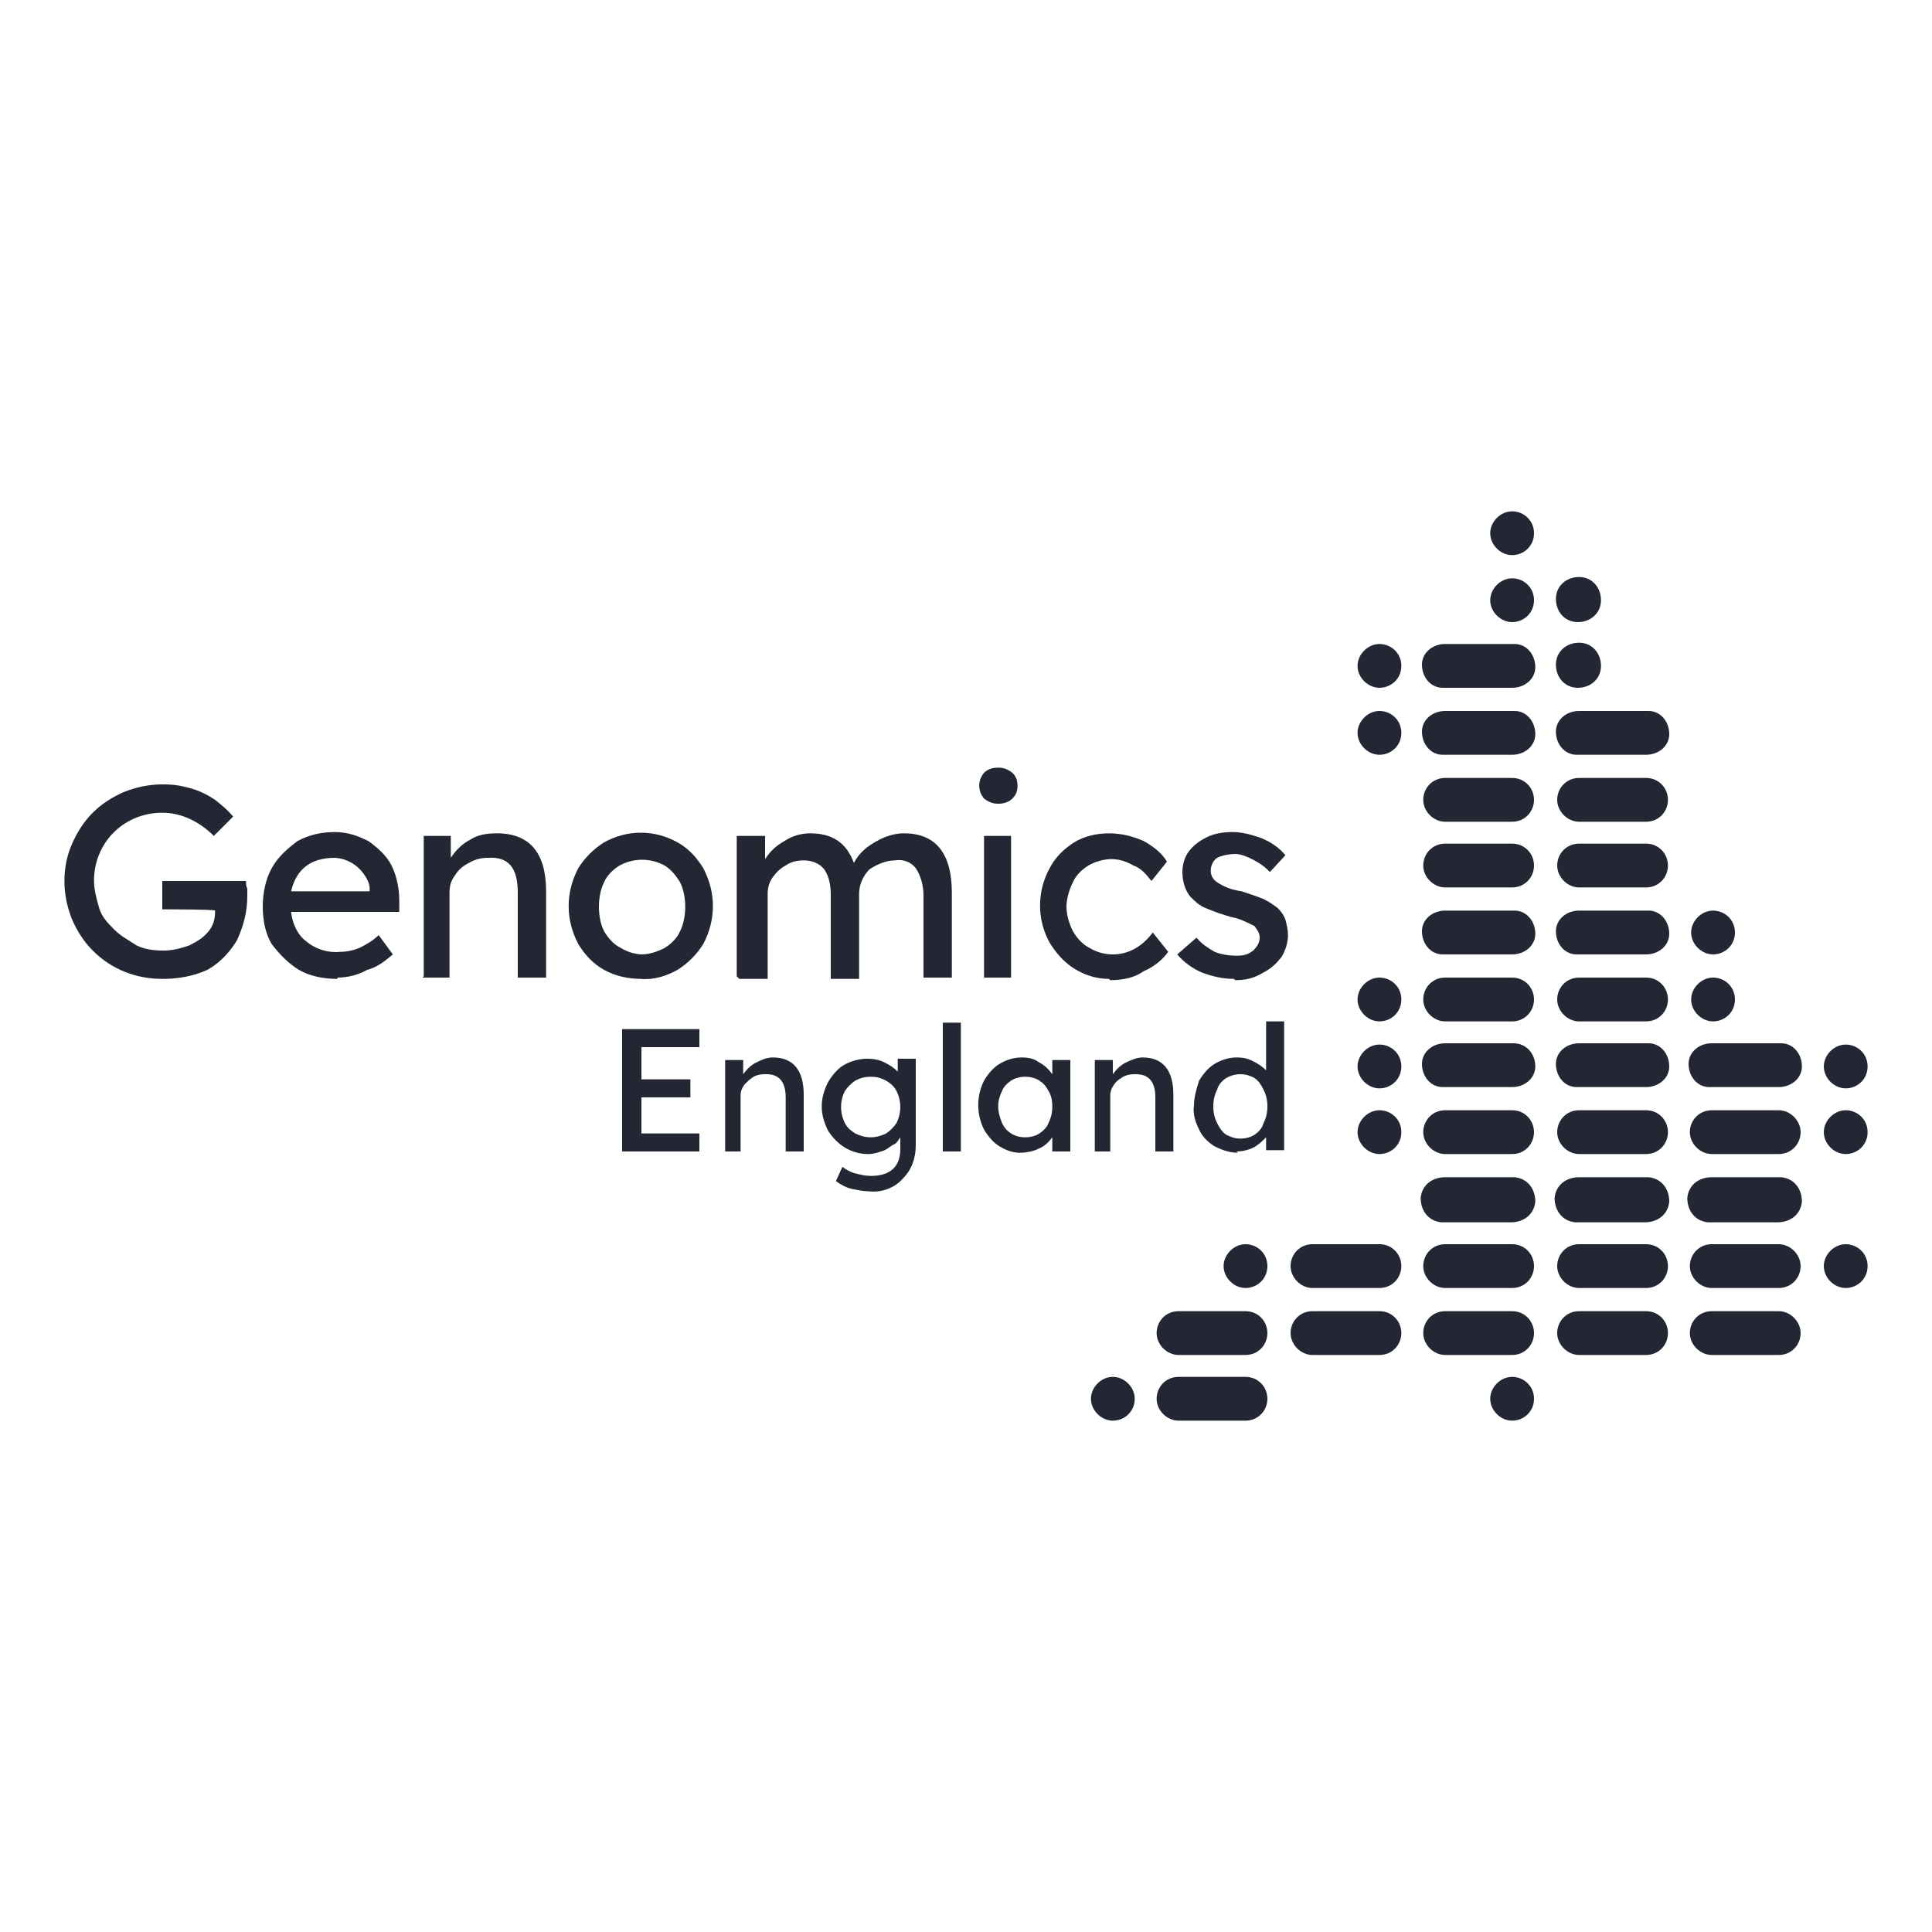 <?xml version="1.0" encoding="UTF-8"?>
<svg id="svg336" xmlns="http://www.w3.org/2000/svg" xmlns:svg="http://www.w3.org/2000/svg" xmlns:sodipodi="http://sodipodi.sourceforge.net/DTD/sodipodi-0.dtd" xmlns:rdf="http://www.w3.org/1999/02/22-rdf-syntax-ns#" xmlns:inkscape="http://www.inkscape.org/namespaces/inkscape" xmlns:dc="http://purl.org/dc/elements/1.1/" xmlns:cc="http://creativecommons.org/ns#" version="1.1" viewBox="0 0 150 150">
  <defs>
    <style>
      .cls-1 {
        fill: #232734;
        stroke-width: 0px;
      }
    </style>
  </defs>
  <g id="g179">
    <path id="path118" class="cls-1" d="M48.3,89.4v-9.5h6v1.4h-4.5v2.5h3.8v1.4h-3.8v2.8h4.5v1.4h-6Z"/>
    <path id="path119" class="cls-1" d="M56.3,89.4v-7.1h1.4v1.1c.3-.4.6-.7,1-.9.4-.2.8-.4,1.3-.4,1.6,0,2.4,1,2.4,2.9v4.4h-1.4v-4.2c0-1.2-.5-1.8-1.5-1.8-.3,0-.6,0-1,.2-.3.2-.5.4-.7.6-.2.3-.3.5-.3.9v4.3h-1.4Z"/>
    <path id="path120" class="cls-1" d="M67.6,92.5c-.5,0-1-.1-1.5-.2-.4-.1-.8-.3-1.2-.6l.5-1.1c.3.2.6.4,1,.5s.8.2,1.2.2c1.5,0,2.3-.7,2.3-2.1v-.9c-.2.3-.3.5-.6.6-.3.2-.5.4-.9.5-.3.1-.6.2-1,.2-1.3,0-2.4-.7-3.1-1.8-.3-.6-.5-1.2-.5-1.9s.2-1.3.5-1.9c.3-.5.7-1,1.2-1.3.5-.3,1.2-.5,1.8-.5s1,.1,1.4.3c.4.2.7.4,1,.7v-1h1.4v6.7c0,1-.3,1.9-1,2.6-.6.7-1.6,1.1-2.6,1M67.6,88.3c.4,0,.8-.1,1.2-.3.3-.2.6-.5.8-.8.4-.8.4-1.7,0-2.5-.2-.4-.5-.6-.8-.8-.4-.2-.7-.3-1.2-.3s-.8.1-1.2.3c-.3.2-.6.5-.8.8-.4.8-.4,1.7,0,2.5.2.4.5.6.8.8.4.2.8.3,1.2.3"/>
    <path id="path121" class="cls-1" d="M73.2,79.4h1.4v10h-1.4v-10Z"/>
    <path id="path122" class="cls-1" d="M79.2,89.5c-.6,0-1.1-.2-1.6-.5-.5-.3-.9-.8-1.2-1.3-.6-1.2-.6-2.6,0-3.8.3-.5.7-1,1.2-1.3.5-.3,1.1-.5,1.7-.5s1,.1,1.4.4c.4.2.7.5,1,.9v-1.1h1.4v7.1h-1.4v-1.1c-.3.4-.6.7-1.1.9-.4.2-1,.3-1.4.3M79.6,88.3c.4,0,.8-.1,1.1-.3.3-.2.6-.5.7-.8.2-.4.3-.8.3-1.3s-.1-.9-.3-1.2c-.2-.4-.4-.6-.7-.8-.3-.2-.7-.3-1.1-.3s-.8.1-1.1.3c-.3.2-.6.5-.7.8-.2.4-.3.8-.3,1.2s.1.8.3,1.3c.2.4.4.6.7.8.3.2.7.3,1.1.3"/>
    <path id="path123" class="cls-1" d="M85,89.4v-7.1h1.4v1.1c.3-.4.6-.7,1-.9.4-.2.9-.4,1.3-.4,1.6,0,2.4,1,2.4,2.9v4.4h-1.4v-4.2c0-1.2-.5-1.8-1.5-1.8-.3,0-.6,0-1,.2-.3.2-.5.3-.7.6-.2.3-.3.5-.3.9v4.3h-1.4Z"/>
    <path id="path124" class="cls-1" d="M96.1,89.5c-.6,0-1.2-.2-1.8-.5-.5-.3-1-.8-1.2-1.3-.3-.6-.5-1.2-.4-1.9,0-.6.2-1.3.4-1.9.3-.5.7-1,1.2-1.3.5-.3,1.1-.5,1.7-.5s.9.1,1.3.3c.4.2.7.4,1,.7v-3.8h1.4v10h-1.4v-1c-.3.3-.6.6-1,.8-.4.2-.9.3-1.3.3M96.3,88.4c.4,0,.8-.1,1.1-.3.3-.2.6-.5.7-.9.2-.4.3-.8.3-1.3s-.1-.9-.3-1.3c-.2-.4-.4-.7-.7-.9-.7-.4-1.5-.4-2.2,0-.3.2-.6.5-.7.9-.2.4-.3.8-.3,1.3s.1.9.3,1.3c.2.4.4.7.7.9.4.2.7.3,1.1.3"/>
    <path id="path125" class="cls-1" d="M12.6,76c-2,0-3.9-.7-5.4-2.2-.7-.7-1.2-1.5-1.6-2.4-.4-1-.6-2-.6-3s.2-2,.6-2.9.9-1.7,1.6-2.4,1.5-1.2,2.4-1.6c1-.4,2-.6,3-.6s1.4.1,2.2.3c.7.2,1.3.5,1.9.9.5.4,1,.8,1.4,1.3l-1.5,1.5c-1.1-1.1-2.5-1.8-4-1.8-2.9,0-5.2,2.2-5.3,5.1v.2c0,.7.2,1.4.4,2.1s.7,1.2,1.2,1.7,1.1.8,1.7,1.2c.6.3,1.3.4,2.1.4s1.4-.2,2-.4c.6-.3,1.1-.6,1.5-1.1.4-.5.5-1,.5-1.6h0c0-.1-4.1-.1-4.1-.1v-2.2h6.5c0,.2,0,.4.1.6v.6c0,1.2-.3,2.3-.8,3.4-.6,1-1.4,1.8-2.3,2.3-1.1.5-2.3.7-3.4.7"/>
    <path id="path126" class="cls-1" d="M26.2,76c-1.1,0-2.1-.2-3-.7-.8-.5-1.5-1.2-2.1-2-.5-.8-.7-1.9-.7-2.9s.2-2.1.7-3c.5-.9,1.2-1.5,2-2.1.9-.5,1.9-.7,2.9-.7s1.8.3,2.6.7c.7.5,1.4,1.1,1.8,1.9.4.8.6,1.8.6,2.7v.9h-8.4c.1.9.5,1.8,1.2,2.3.7.6,1.7.9,2.6.8.5,0,1-.1,1.5-.3.6-.3,1.1-.6,1.5-1l1.1,1.5c-.6.5-1.2,1-2,1.2-.7.4-1.5.6-2.3.6M26,66.6c-1.9,0-3,.9-3.4,2.6h6.1v-.2c0-.4-.2-.8-.5-1.2-.5-.7-1.4-1.2-2.3-1.2"/>
    <path id="path127" class="cls-1" d="M32.9,75.8v-10.9h2.1v1.7c.4-.6.9-1.1,1.5-1.4.6-.4,1.3-.5,2.1-.5,2.5,0,3.8,1.5,3.8,4.5v6.7h-2.2v-6.6c0-1.9-.7-2.8-2.3-2.7-.5,0-1,.1-1.5.4-.4.2-.8.5-1.1,1-.3.4-.4.8-.4,1.3v6.6h-2.1Z"/>
    <path id="path128" class="cls-1" d="M49.8,76c-1,0-2-.2-2.9-.7-.9-.5-1.5-1.2-2-2-1-1.9-1-4,0-5.9.5-.8,1.2-1.5,2-2,1.8-1,3.9-1,5.7,0,.9.5,1.5,1.2,2,2,1,1.9,1,4,0,5.9-.5.8-1.2,1.5-2,2-.9.5-1.9.8-2.9.7M49.8,74.1c.6,0,1.2-.2,1.8-.5.5-.3,1-.8,1.2-1.3.3-.6.4-1.3.4-1.9s-.1-1.3-.4-1.9c-.3-.5-.7-1-1.2-1.3-1.1-.6-2.4-.6-3.5,0-.5.3-1,.8-1.2,1.3-.3.6-.4,1.3-.4,1.9s.1,1.3.4,1.9c.3.5.7,1,1.3,1.3.5.3,1.1.5,1.7.5"/>
    <path id="path129" class="cls-1" d="M57.2,75.8v-10.9h2.2v1.8c.4-.6.8-1,1.5-1.4.6-.4,1.3-.6,2-.6,1.7,0,2.8.7,3.4,2.3.2-.4.5-.8,1-1.2.4-.3.9-.6,1.4-.8.5-.2,1-.3,1.5-.3,2.4,0,3.7,1.5,3.7,4.6v6.6h-2.2v-6.4c0-.7-.2-1.5-.6-2.1-.4-.5-1-.7-1.6-.6-.7,0-1.4.3-2,.7-.5.5-.8,1.2-.8,1.9v6.6h-2.2v-6.5c0-.7-.1-1.4-.5-2-.4-.5-1-.7-1.6-.7-.5,0-1,.1-1.4.4-.4.2-.7.5-1,.9s-.4.9-.4,1.3v6.6h-2.2Z"/>
    <path id="path130" class="cls-1" d="M77.5,62.4c-.4,0-.7-.1-1.1-.4-.5-.6-.5-1.4,0-2,.3-.3.7-.4,1.1-.4.4,0,.7.1,1.1.4.3.3.4.6.4,1s-.1.7-.4,1c-.3.3-.7.4-1.1.4M76.4,75.8v-10.9h2.1v11h-2.1Z"/>
    <path id="path131" class="cls-1" d="M86.1,76c-1,0-1.9-.3-2.7-.8-.8-.5-1.4-1.2-1.9-2-1-1.8-1-4,0-5.8.4-.8,1.1-1.5,1.9-2,.8-.5,1.8-.7,2.7-.7s1.8.2,2.7.6c.7.4,1.4.9,1.8,1.6l-1.2,1.5c-.4-.5-.8-1-1.4-1.2-.5-.3-1.1-.5-1.7-.5s-1.3.2-1.8.5c-.5.3-1,.8-1.2,1.3-.3.6-.5,1.3-.5,1.9s.2,1.3.5,1.9c.3.5.7,1,1.3,1.3.5.3,1.1.5,1.8.5,1.1,0,2.2-.5,3.1-1.7l1.2,1.5c-.5.7-1.2,1.2-1.9,1.5-.7.5-1.6.7-2.6.7"/>
    <path id="path132" class="cls-1" d="M95.8,76c-.9,0-1.7-.2-2.5-.5-.7-.3-1.4-.8-1.9-1.4l1.5-1.3c.4.5.9.8,1.4,1.1.5.2,1.1.3,1.7.3s.9-.1,1.3-.4c.3-.3.5-.6.5-1s-.2-.6-.4-.9c-.6-.3-1.2-.6-1.8-.7-.7-.2-1.3-.4-2-.7-.5-.2-.8-.5-1.2-.9-.4-.5-.6-1.2-.6-1.9,0-.6.2-1.2.5-1.6.4-.5.8-.8,1.4-1.1.6-.3,1.3-.4,2-.4s1.5.2,2.3.5c.7.3,1.3.7,1.8,1.3l-1.2,1.3c-.4-.4-.8-.7-1.4-1-.4-.2-.9-.4-1.3-.4s-1,.1-1.4.3c-.3.2-.5.6-.5,1,0,.4.2.7.5.9.6.4,1.2.6,1.9.7.6.2,1.2.4,1.7.6.4.2.7.4,1.1.7.3.3.5.6.6.9.1.4.2.8.2,1.2,0,.6-.2,1.2-.5,1.7-.4.5-.8.9-1.4,1.2-.8.5-1.5.6-2.2.6"/>
    <path id="path133" class="cls-1" d="M96.7,106.9h-5.2c-1,0-1.7.8-1.7,1.7s.8,1.7,1.7,1.7h5.2c1,0,1.7-.8,1.7-1.7s-.7-1.7-1.7-1.7"/>
    <path id="path134" class="cls-1" d="M138.1,101.8h-5.2c-1,0-1.7.8-1.7,1.7s.8,1.7,1.7,1.7h5.2c1,0,1.7-.8,1.7-1.7s-.8-1.7-1.7-1.7"/>
    <path id="path135" class="cls-1" d="M138.1,96.6h-5.2c-1,0-1.7.8-1.7,1.7s.8,1.7,1.7,1.7h5.2c1,0,1.7-.8,1.7-1.7s-.8-1.7-1.7-1.7"/>
    <path id="path136" class="cls-1" d="M138.1,91.4h-5.2c-1,0-1.8.6-1.9,1.6,0,1,.6,1.8,1.6,1.9h5.4c1,0,1.8-.6,1.9-1.6,0-1-.6-1.8-1.6-1.9h-.2Z"/>
    <path id="path137" class="cls-1" d="M138.1,86.2h-5.2c-1,0-1.7.8-1.7,1.7s.8,1.7,1.7,1.7h5.2c1,0,1.7-.8,1.7-1.7s-.8-1.7-1.7-1.7"/>
    <path id="path138" class="cls-1" d="M138.1,81h-5.2c-1,0-1.8.7-1.8,1.6,0,1,.7,1.8,1.6,1.8h5.4c1,0,1.8-.7,1.8-1.6,0-1-.7-1.8-1.6-1.8h-.2Z"/>
    <path id="path139" class="cls-1" d="M127.8,101.8h-5.2c-1,0-1.7.8-1.7,1.7s.8,1.7,1.7,1.7h5.2c1,0,1.7-.8,1.7-1.7s-.7-1.7-1.7-1.7"/>
    <path id="path140" class="cls-1" d="M127.8,96.6h-5.2c-1,0-1.7.8-1.7,1.7s.8,1.7,1.7,1.7h5.2c1,0,1.7-.8,1.7-1.7s-.7-1.7-1.7-1.7"/>
    <path id="path141" class="cls-1" d="M127.8,91.4h-5.2c-1,0-1.8.6-1.9,1.6,0,1,.6,1.8,1.6,1.9h5.4c1,0,1.8-.6,1.9-1.6,0-1-.6-1.8-1.6-1.9h-.3Z"/>
    <path id="path142" class="cls-1" d="M127.8,86.2h-5.2c-1,0-1.7.8-1.7,1.7s.8,1.7,1.7,1.7h5.2c1,0,1.7-.8,1.7-1.7s-.7-1.7-1.7-1.7"/>
    <path id="path143" class="cls-1" d="M127.8,81h-5.2c-1,0-1.8.7-1.8,1.6,0,1,.7,1.8,1.6,1.8h5.4c1,0,1.8-.7,1.8-1.6,0-1-.7-1.8-1.6-1.8h-.2Z"/>
    <path id="path144" class="cls-1" d="M127.8,75.9h-5.2c-1,0-1.7.8-1.7,1.7s.8,1.7,1.7,1.7h5.2c1,0,1.7-.8,1.7-1.7s-.7-1.7-1.7-1.7"/>
    <path id="path145" class="cls-1" d="M127.8,70.7h-5.2c-1,0-1.8.7-1.8,1.6,0,1,.7,1.8,1.6,1.8h5.4c1,0,1.8-.7,1.8-1.6,0-1-.7-1.8-1.6-1.8h-.2Z"/>
    <path id="path146" class="cls-1" d="M127.8,65.5h-5.2c-1,0-1.7.8-1.7,1.7s.8,1.7,1.7,1.7h5.2c1,0,1.7-.8,1.7-1.7s-.7-1.7-1.7-1.7"/>
    <path id="path147" class="cls-1" d="M127.8,60.4h-5.2c-1,0-1.7.8-1.7,1.7s.8,1.7,1.7,1.7h5.2c1,0,1.7-.8,1.7-1.7s-.7-1.7-1.7-1.7"/>
    <path id="path148" class="cls-1" d="M127.8,55.2h-5.2c-1,0-1.8.7-1.8,1.6,0,1,.7,1.8,1.6,1.8h5.4c1,0,1.8-.7,1.8-1.6,0-1-.7-1.8-1.6-1.8h-.2Z"/>
    <path id="path149" class="cls-1" d="M96.7,101.8h-5.2c-1,0-1.7.8-1.7,1.7s.8,1.7,1.7,1.7h5.2c1,0,1.7-.8,1.7-1.7s-.7-1.7-1.7-1.7"/>
    <path id="path150" class="cls-1" d="M107.1,101.8h-5.2c-1,0-1.7.8-1.7,1.7s.8,1.7,1.7,1.7h5.2c1,0,1.7-.8,1.7-1.7s-.7-1.7-1.7-1.7"/>
    <path id="path151" class="cls-1" d="M107.1,96.6h-5.2c-1,0-1.7.8-1.7,1.7s.8,1.7,1.7,1.7h5.2c1,0,1.7-.8,1.7-1.7s-.7-1.7-1.7-1.7"/>
    <path id="path152" class="cls-1" d="M117.4,101.8h-5.2c-1,0-1.7.8-1.7,1.7s.8,1.7,1.7,1.7h5.2c1,0,1.7-.8,1.7-1.7s-.7-1.7-1.7-1.7"/>
    <path id="path153" class="cls-1" d="M117.4,96.6h-5.2c-1,0-1.7.8-1.7,1.7s.8,1.7,1.7,1.7h5.2c1,0,1.7-.8,1.7-1.7s-.7-1.7-1.7-1.7"/>
    <path id="path154" class="cls-1" d="M117.4,91.4h-5.2c-1,0-1.8.6-1.9,1.6,0,1,.6,1.8,1.6,1.9h5.4c1,0,1.8-.6,1.9-1.6,0-1-.6-1.8-1.6-1.9h-.2Z"/>
    <path id="path155" class="cls-1" d="M117.4,86.2h-5.2c-1,0-1.7.8-1.7,1.7s.8,1.7,1.7,1.7h5.2c1,0,1.7-.8,1.7-1.7s-.7-1.7-1.7-1.7"/>
    <path id="path156" class="cls-1" d="M117.4,81h-5.2c-1,0-1.8.7-1.8,1.6,0,1,.7,1.8,1.6,1.8h5.4c1,0,1.8-.7,1.8-1.6,0-1-.7-1.8-1.7-1.8h-.2Z"/>
    <path id="path157" class="cls-1" d="M117.4,75.9h-5.2c-1,0-1.7.8-1.7,1.7s.8,1.7,1.7,1.7h5.2c1,0,1.7-.8,1.7-1.7s-.7-1.7-1.7-1.7"/>
    <path id="path158" class="cls-1" d="M117.4,70.7h-5.2c-1,0-1.8.7-1.8,1.6,0,1,.7,1.8,1.6,1.8h5.4c1,0,1.8-.7,1.8-1.6,0-1-.7-1.8-1.6-1.8h-.2Z"/>
    <path id="path159" class="cls-1" d="M117.4,65.5h-5.2c-1,0-1.7.8-1.7,1.7s.8,1.7,1.7,1.7h5.2c1,0,1.7-.8,1.7-1.7s-.7-1.7-1.7-1.7"/>
    <path id="path160" class="cls-1" d="M117.4,60.4h-5.2c-1,0-1.7.8-1.7,1.7s.8,1.7,1.7,1.7h5.2c1,0,1.7-.8,1.7-1.7s-.7-1.7-1.7-1.7"/>
    <path id="path161" class="cls-1" d="M117.4,55.2h-5.2c-1,0-1.8.7-1.8,1.6,0,1,.7,1.8,1.6,1.8h5.4c1,0,1.8-.7,1.8-1.6,0-1-.7-1.8-1.6-1.8h-.2Z"/>
    <path id="path162" class="cls-1" d="M117.4,50h-5.2c-1,0-1.8.7-1.8,1.6,0,1,.7,1.8,1.6,1.8h5.4c1,0,1.8-.7,1.8-1.6,0-1-.7-1.8-1.6-1.8,0,0-.1,0-.2,0"/>
    <path id="path163" class="cls-1" d="M119.1,108.6c0,1-.8,1.7-1.7,1.7s-1.7-.8-1.7-1.7.8-1.7,1.7-1.7,1.7.7,1.7,1.7"/>
    <path id="path164" class="cls-1" d="M88.1,108.6c0,1-.8,1.7-1.7,1.7s-1.7-.8-1.7-1.7.8-1.7,1.7-1.7,1.7.8,1.7,1.7"/>
    <path id="path165" class="cls-1" d="M98.4,98.3c0,1-.8,1.7-1.7,1.7s-1.7-.8-1.7-1.7.8-1.7,1.7-1.7,1.7.7,1.7,1.7"/>
    <path id="path166" class="cls-1" d="M108.8,87.9c0,1-.8,1.7-1.7,1.7s-1.7-.8-1.7-1.7.8-1.7,1.7-1.7,1.7.7,1.7,1.7"/>
    <path id="path167" class="cls-1" d="M145,87.9c0,1-.8,1.7-1.7,1.7s-1.7-.8-1.7-1.7.8-1.7,1.7-1.7,1.7.7,1.7,1.7"/>
    <path id="path168" class="cls-1" d="M145,98.3c0,1-.8,1.7-1.7,1.7s-1.7-.8-1.7-1.7.8-1.7,1.7-1.7c.9,0,1.7.7,1.7,1.7"/>
    <path id="path169" class="cls-1" d="M145,82.8c0,1-.8,1.7-1.7,1.7s-1.7-.8-1.7-1.7.8-1.7,1.7-1.7c.9,0,1.7.7,1.7,1.7,0,0,0,0,0,0"/>
    <path id="path170" class="cls-1" d="M108.8,82.8c0,1-.8,1.7-1.7,1.7s-1.7-.8-1.7-1.7.8-1.7,1.7-1.7,1.7.7,1.7,1.7"/>
    <path id="path171" class="cls-1" d="M134.7,77.6c0,1-.8,1.7-1.7,1.7s-1.7-.8-1.7-1.7.8-1.7,1.7-1.7,1.7.7,1.7,1.7"/>
    <path id="path172" class="cls-1" d="M108.8,77.6c0,1-.8,1.7-1.7,1.7s-1.7-.8-1.7-1.7.8-1.7,1.7-1.7,1.7.7,1.7,1.7"/>
    <path id="path173" class="cls-1" d="M134.7,72.4c0,1-.8,1.7-1.7,1.7s-1.7-.8-1.7-1.7.8-1.7,1.7-1.7,1.7.7,1.7,1.7"/>
    <path id="path174" class="cls-1" d="M108.8,56.9c0,1-.8,1.7-1.7,1.7s-1.7-.8-1.7-1.7.8-1.7,1.7-1.7,1.7.7,1.7,1.7"/>
    <path id="path175" class="cls-1" d="M124.3,51.7c0,1-.8,1.7-1.8,1.7s-1.7-.8-1.7-1.8.8-1.7,1.8-1.7,1.7.8,1.7,1.8"/>
    <path id="path176" class="cls-1" d="M108.8,51.7c0,1-.8,1.7-1.7,1.7s-1.7-.8-1.7-1.7.8-1.7,1.7-1.7,1.7.7,1.7,1.7"/>
    <path id="path177" class="cls-1" d="M124.3,46.6c0,1-.8,1.7-1.8,1.7s-1.7-.8-1.7-1.8.8-1.7,1.8-1.7,1.7.8,1.7,1.8"/>
    <path id="path178" class="cls-1" d="M119.1,46.6c0,1-.8,1.7-1.7,1.7s-1.7-.8-1.7-1.7.8-1.7,1.7-1.7c.9,0,1.7.7,1.7,1.7"/>
    <path id="path179" class="cls-1" d="M119.1,41.4c0,1-.8,1.7-1.7,1.7s-1.7-.8-1.7-1.7.8-1.7,1.7-1.7,1.7.7,1.7,1.7"/>
  </g>
</svg>